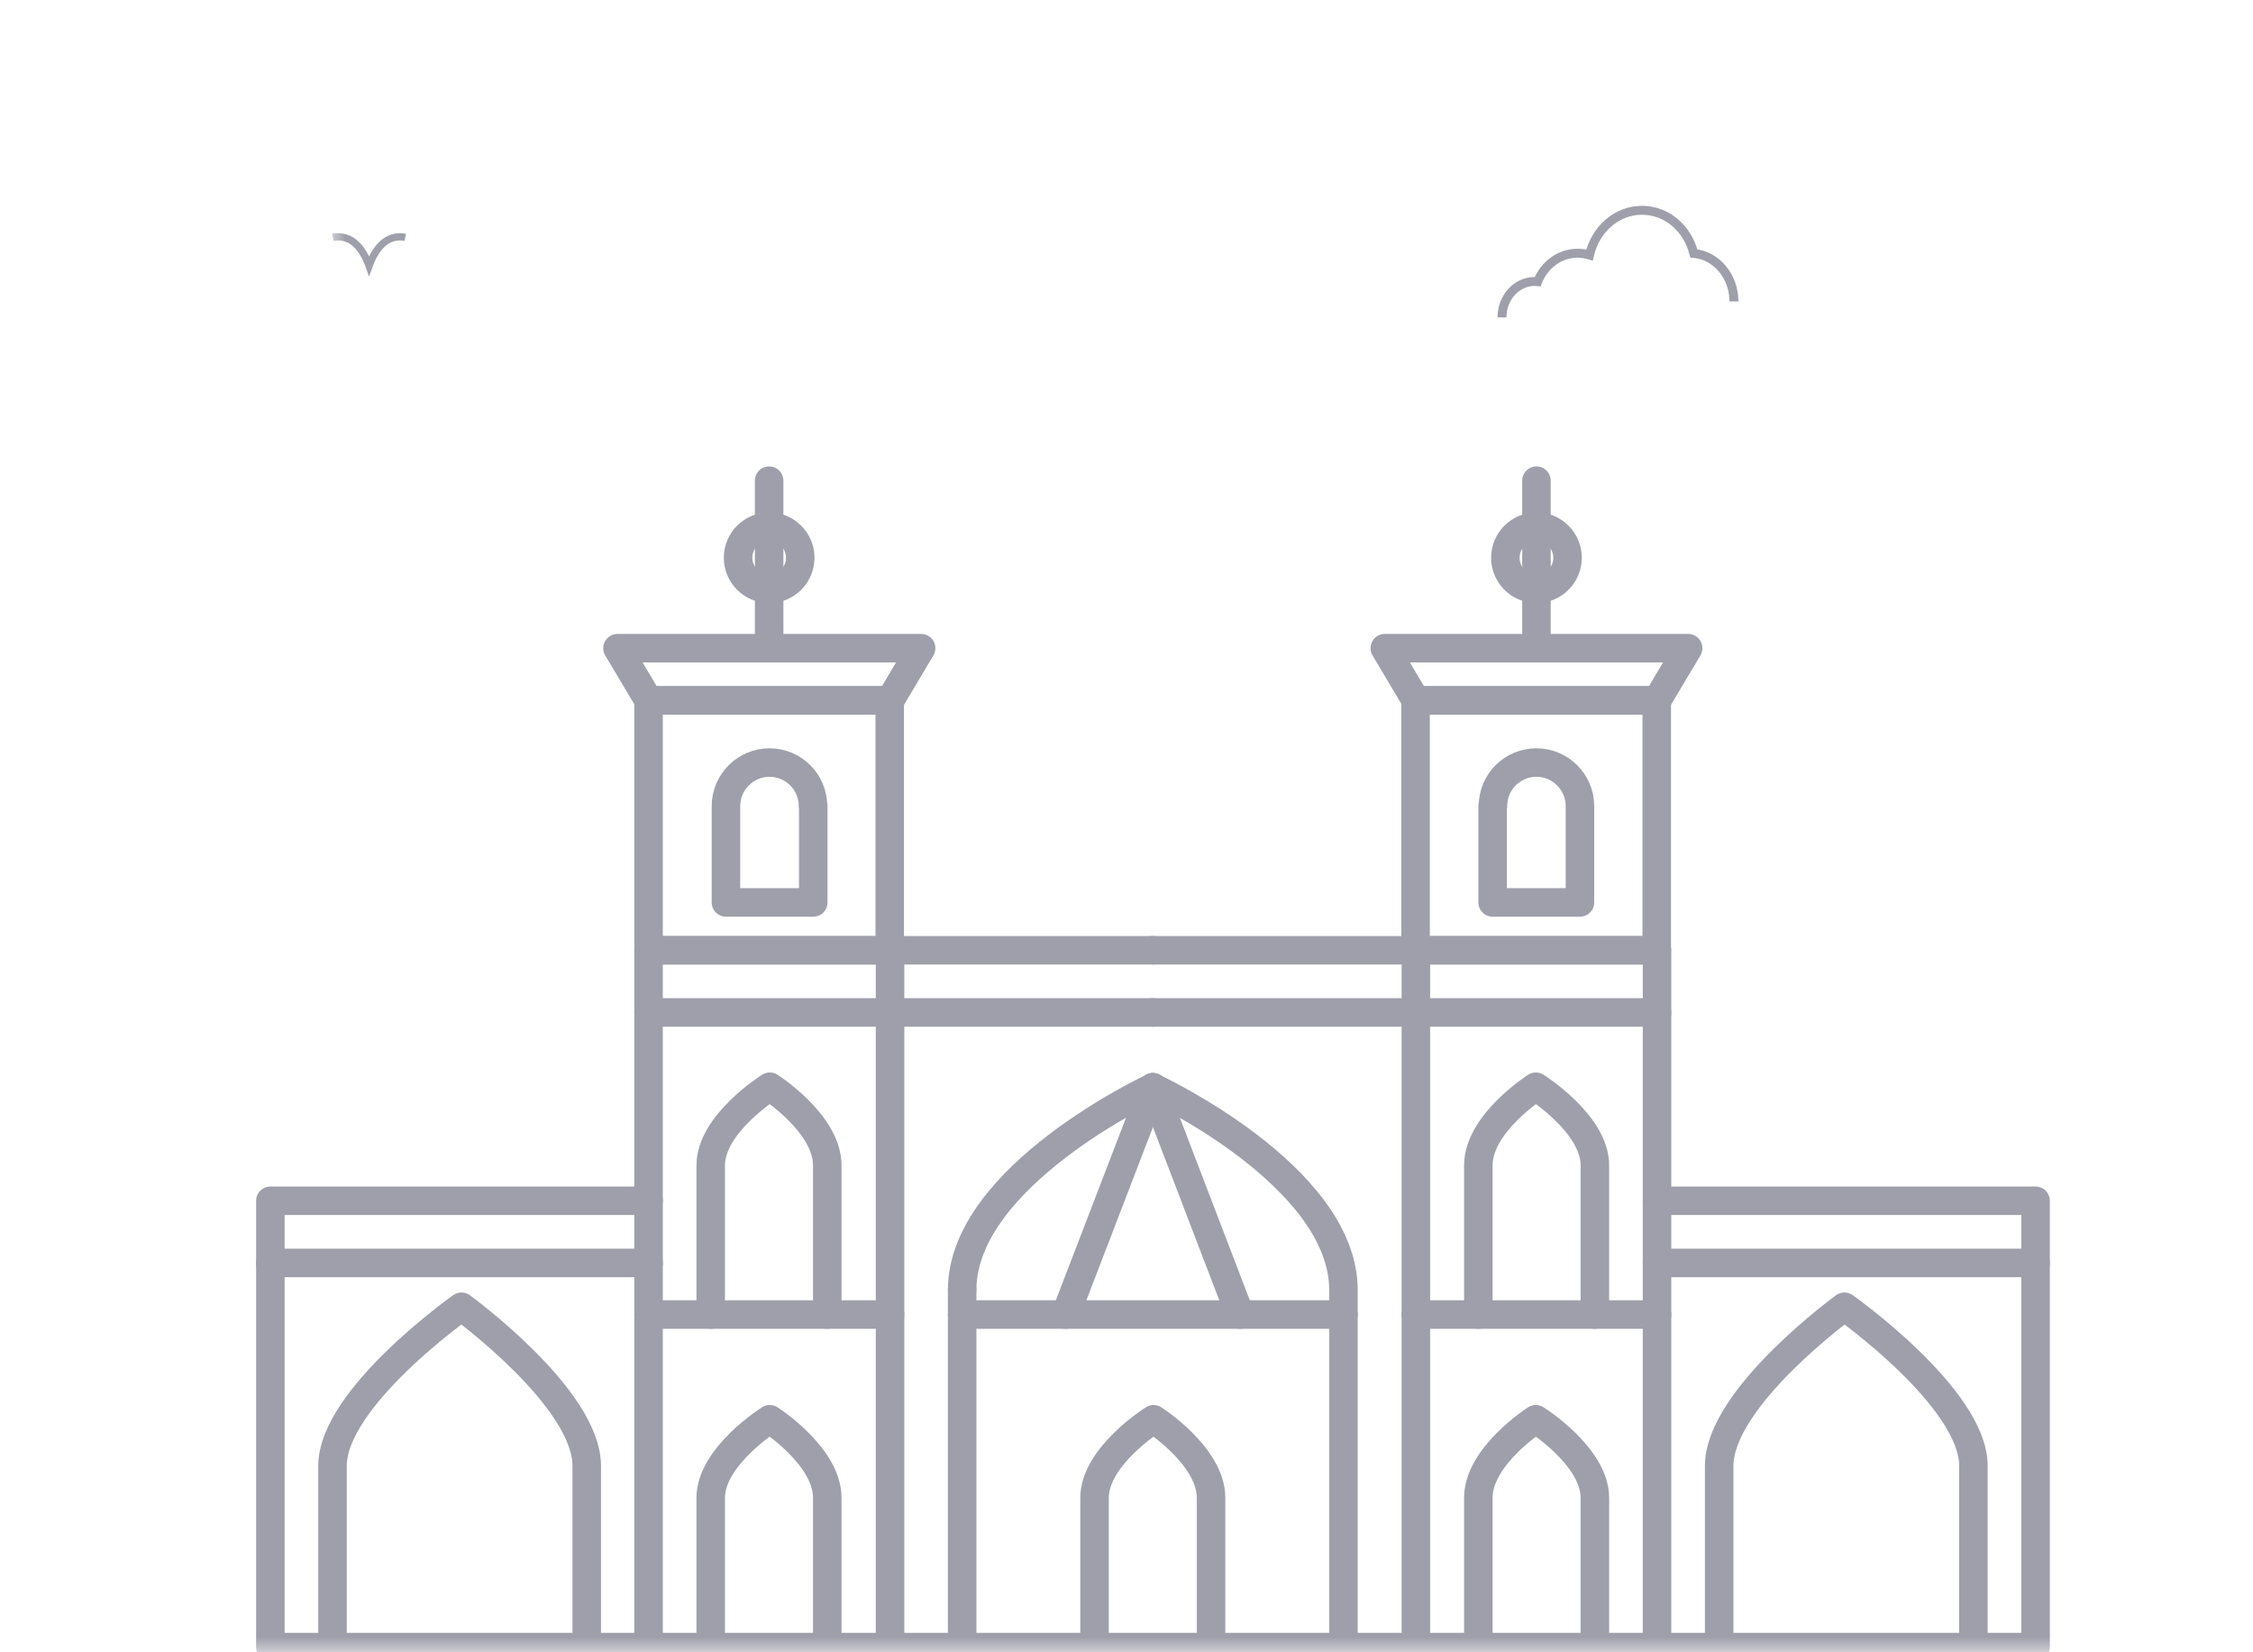 <svg width="75" height="55" viewBox="0 0 75 55" fill="none" xmlns="http://www.w3.org/2000/svg">
<mask id="mask0_702_800" style="mask-type:alpha" maskUnits="userSpaceOnUse" x="0" y="0" width="75" height="55">
<rect width="75" height="55" fill="#D9D9D9"/>
</mask>
<g mask="url(#mask0_702_800)">
<path d="M32.029 42.939V54.826H29.629V31.632H38.381" stroke="#9E9FAA" stroke-width="0.949" stroke-linecap="round" stroke-linejoin="round"/>
<path d="M38.381 36.194C38.381 36.194 32.029 39.143 32.029 42.939" stroke="#9E9FAA" stroke-width="0.949" stroke-linecap="round" stroke-linejoin="round"/>
<path d="M38.381 31.632H47.133V54.826H44.722V42.939C44.722 39.132 38.37 36.194 38.37 36.194" stroke="#9E9FAA" stroke-width="0.949" stroke-linecap="round" stroke-linejoin="round"/>
<path d="M23.659 54.826V49.86C23.659 48.474 25.625 47.243 25.625 47.243C25.625 47.243 27.539 48.464 27.539 49.86V54.826" stroke="#9E9FAA" stroke-width="0.949" stroke-linecap="round" stroke-linejoin="round"/>
<path d="M36.436 54.826V49.86C36.436 48.474 38.401 47.243 38.401 47.243C38.401 47.243 40.315 48.464 40.315 49.86V54.826" stroke="#9E9FAA" stroke-width="0.949" stroke-linecap="round" stroke-linejoin="round"/>
<path d="M11.069 54.826V48.795C11.069 46.529 15.362 43.498 15.362 43.498C15.362 43.498 19.532 46.529 19.532 48.795V54.826" stroke="#9E9FAA" stroke-width="0.949" stroke-linecap="round" stroke-linejoin="round"/>
<path d="M23.659 43.757V38.791C23.659 37.405 25.625 36.174 25.625 36.174C25.625 36.174 27.539 37.394 27.539 38.791V43.757" stroke="#9E9FAA" stroke-width="0.949" stroke-linecap="round" stroke-linejoin="round"/>
<path d="M29.629 54.826H21.59V31.632H29.629" stroke="#9E9FAA" stroke-width="0.949" stroke-linecap="round" stroke-linejoin="round"/>
<path d="M21.59 33.701H38.381" stroke="#9E9FAA" stroke-width="0.949" stroke-linecap="round" stroke-linejoin="round"/>
<path d="M21.59 43.757H29.629" stroke="#9E9FAA" stroke-width="0.949" stroke-linecap="round" stroke-linejoin="round"/>
<path d="M21.59 54.826H9V39.97H21.59" stroke="#9E9FAA" stroke-width="0.949" stroke-linecap="round" stroke-linejoin="round"/>
<path d="M9 42.039H21.59" stroke="#9E9FAA" stroke-width="0.949" stroke-linecap="round" stroke-linejoin="round"/>
<path d="M32.029 43.757H44.722" stroke="#9E9FAA" stroke-width="0.949" stroke-linecap="round" stroke-linejoin="round"/>
<path d="M35.474 43.757L38.381 36.194" stroke="#9E9FAA" stroke-width="0.949" stroke-linecap="round" stroke-linejoin="round"/>
<path d="M27.063 26.832C27.063 26.025 26.411 25.383 25.615 25.383C24.818 25.383 24.166 26.035 24.166 26.832V30.039H27.073V26.832H27.063Z" stroke="#9E9FAA" stroke-width="0.949" stroke-linecap="round" stroke-linejoin="round"/>
<path d="M29.618 23.314H21.59V31.632H29.618V23.314Z" stroke="#9E9FAA" stroke-width="0.949" stroke-linecap="round" stroke-linejoin="round"/>
<path d="M30.663 21.576H20.556L21.59 23.314H29.629L30.663 21.576Z" stroke="#9E9FAA" stroke-width="0.949" stroke-linecap="round" stroke-linejoin="round"/>
<path d="M25.604 21.576V16" stroke="#9E9FAA" stroke-width="0.949" stroke-linecap="round" stroke-linejoin="round"/>
<path d="M25.604 19.6C26.176 19.6 26.639 19.137 26.639 18.566C26.639 17.994 26.176 17.531 25.604 17.531C25.033 17.531 24.57 17.994 24.57 18.566C24.57 19.137 25.033 19.6 25.604 19.6Z" stroke="#9E9FAA" stroke-width="0.949" stroke-linecap="round" stroke-linejoin="round"/>
<path d="M53.092 54.826V49.86C53.092 48.474 51.126 47.243 51.126 47.243C51.126 47.243 49.212 48.464 49.212 49.86V54.826" stroke="#9E9FAA" stroke-width="0.949" stroke-linecap="round" stroke-linejoin="round"/>
<path d="M65.693 54.826V48.795C65.693 46.529 61.399 43.498 61.399 43.498C61.399 43.498 57.23 46.529 57.23 48.795V54.826" stroke="#9E9FAA" stroke-width="0.949" stroke-linecap="round" stroke-linejoin="round"/>
<path d="M53.092 43.757V38.791C53.092 37.405 51.126 36.174 51.126 36.174C51.126 36.174 49.212 37.394 49.212 38.791V43.757" stroke="#9E9FAA" stroke-width="0.949" stroke-linecap="round" stroke-linejoin="round"/>
<path d="M47.133 54.826H55.161V31.632H47.133" stroke="#9E9FAA" stroke-width="0.949" stroke-linecap="round" stroke-linejoin="round"/>
<path d="M55.161 33.701H38.381" stroke="#9E9FAA" stroke-width="0.949" stroke-linecap="round" stroke-linejoin="round"/>
<path d="M55.161 43.757H47.133" stroke="#9E9FAA" stroke-width="0.949" stroke-linecap="round" stroke-linejoin="round"/>
<path d="M55.161 54.826H67.762V39.97H55.161" stroke="#9E9FAA" stroke-width="0.949" stroke-linecap="round" stroke-linejoin="round"/>
<path d="M67.762 42.039H55.161" stroke="#9E9FAA" stroke-width="0.949" stroke-linecap="round" stroke-linejoin="round"/>
<path d="M41.278 43.757L38.381 36.194" stroke="#9E9FAA" stroke-width="0.949" stroke-linecap="round" stroke-linejoin="round"/>
<path d="M49.699 26.832C49.699 26.025 50.35 25.383 51.147 25.383C51.944 25.383 52.595 26.035 52.595 26.832V30.039H49.688V26.832H49.699Z" stroke="#9E9FAA" stroke-width="0.949" stroke-linecap="round" stroke-linejoin="round"/>
<path d="M47.123 31.632H55.151V23.314H47.123V31.632Z" stroke="#9E9FAA" stroke-width="0.949" stroke-linecap="round" stroke-linejoin="round"/>
<path d="M46.099 21.576H56.196L55.161 23.314H47.133L46.099 21.576Z" stroke="#9E9FAA" stroke-width="0.949" stroke-linecap="round" stroke-linejoin="round"/>
<path d="M51.147 21.576V16" stroke="#9E9FAA" stroke-width="0.949" stroke-linecap="round" stroke-linejoin="round"/>
<path d="M51.147 19.6C51.718 19.6 52.182 19.137 52.182 18.566C52.182 17.994 51.718 17.531 51.147 17.531C50.576 17.531 50.112 17.994 50.112 18.566C50.112 19.137 50.576 19.6 51.147 19.6Z" stroke="#9E9FAA" stroke-width="0.949" stroke-linecap="round" stroke-linejoin="round"/>
<path d="M32.029 54.826H44.722" stroke="#9E9FAA" stroke-width="0.949" stroke-linecap="round" stroke-linejoin="round"/>
<mask id="mask1_702_800" style="mask-type:alpha" maskUnits="userSpaceOnUse" x="11" y="6" width="75" height="55">
<rect x="11" y="6" width="75" height="55" fill="#D9D9D9"/>
</mask>
<g mask="url(#mask1_702_800)">
<path d="M11.081 7.899C11.722 7.782 12.095 8.31 12.286 8.847C12.478 8.308 12.853 7.782 13.491 7.899" stroke="#9E9FAA" stroke-width="0.241" stroke-miterlimit="10"/>
<path d="M50 10.563C50 9.905 50.487 9.369 51.085 9.369C51.118 9.369 51.151 9.371 51.186 9.375C51.418 8.8 51.933 8.429 52.517 8.429C52.651 8.429 52.783 8.45 52.912 8.49C53.113 7.625 53.824 7 54.656 7C55.488 7 56.168 7.593 56.386 8.435C57.134 8.503 57.721 9.194 57.721 10.034" stroke="#9E9FAA" stroke-width="0.297" stroke-miterlimit="10"/>
</g>
</g>
</svg>
